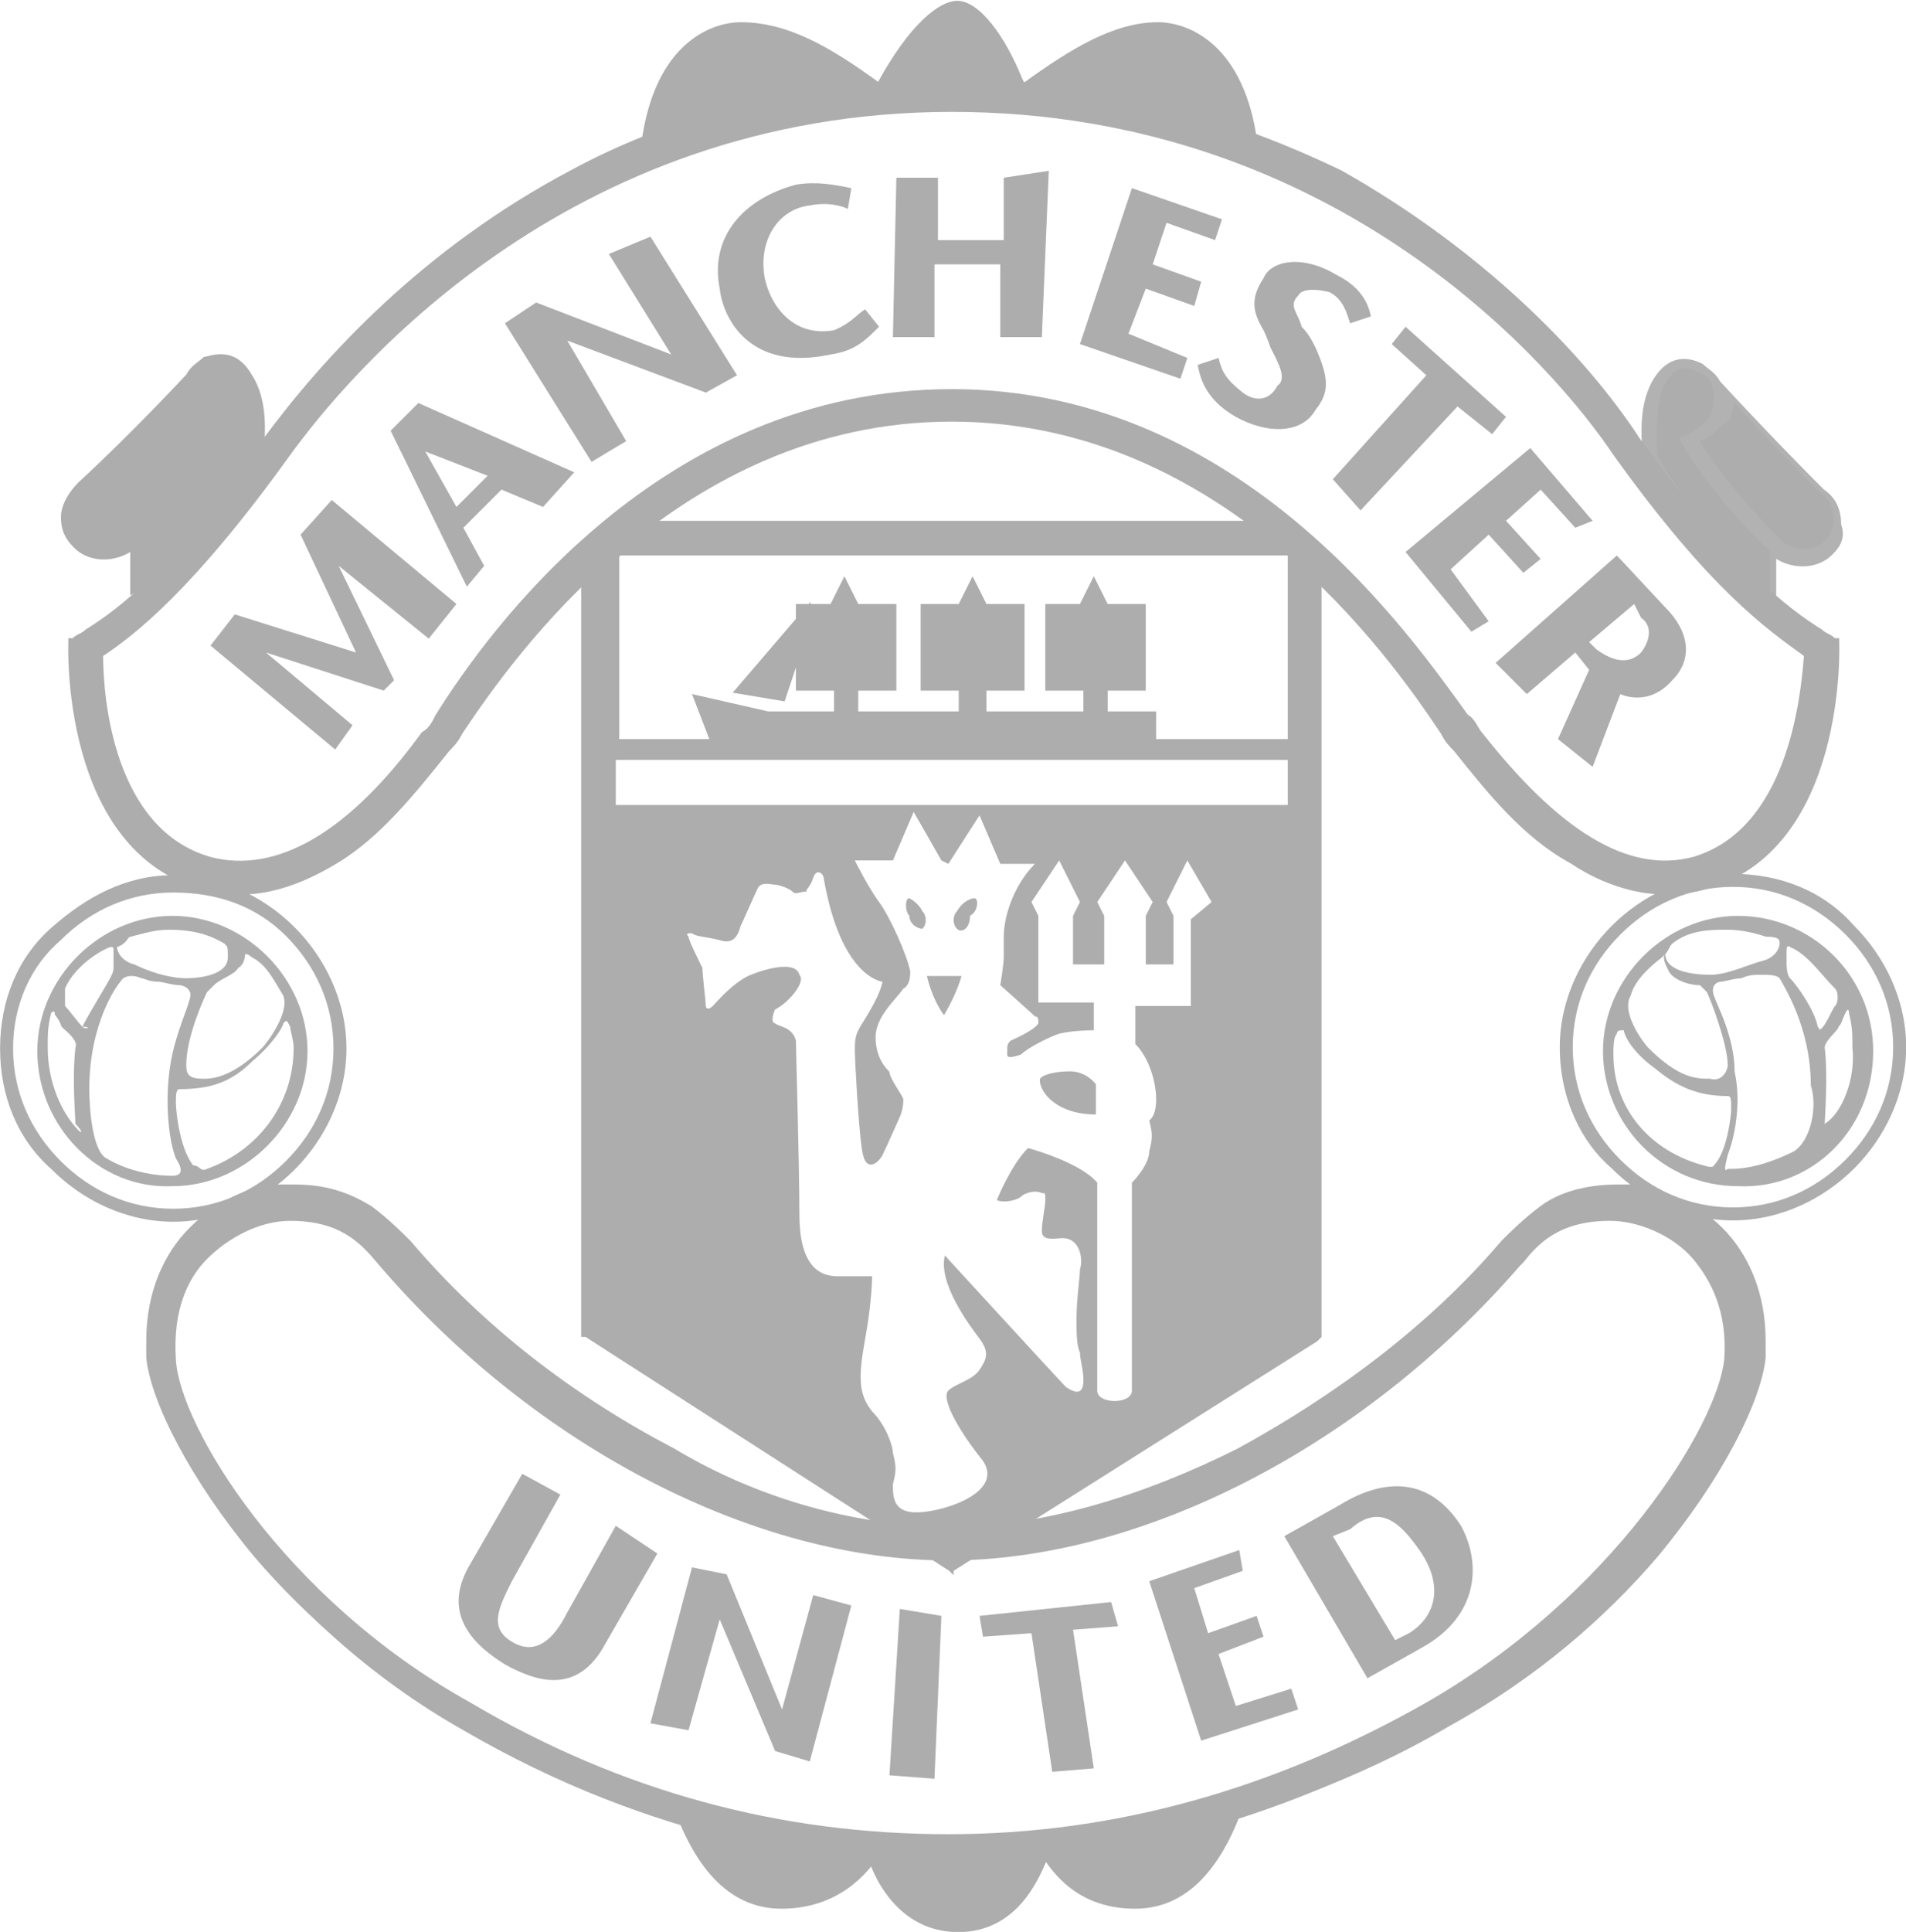 <?xml version="1.0" encoding="utf-8"?>
<!-- Generator: Adobe Illustrator 24.3.0, SVG Export Plug-In . SVG Version: 6.00 Build 0)  -->
<svg version="1.1"
	 id="svg2" inkscape:output_extension="org.inkscape.output.svg.inkscape" inkscape:version="0.45.1" sodipodi:docbase="C:\Documents and Settings\Tom Parry-Jones\Desktop" sodipodi:docname="Man_Utd_FC_.svg" sodipodi:version="0.32" xmlns:cc="http://web.resource.org/cc/" xmlns:dc="http://purl.org/dc/elements/1.1/" xmlns:inkscape="http://www.inkscape.org/namespaces/inkscape" xmlns:ns="http://creativecommons.org/ns#" xmlns:rdf="http://www.w3.org/1999/02/22-rdf-syntax-ns#" xmlns:sodipodi="http://sodipodi.sourceforge.net/DTD/sodipodi-0.dtd" xmlns:svg="http://www.w3.org/2000/svg"
	 xmlns="http://www.w3.org/2000/svg" xmlns:xlink="http://www.w3.org/1999/xlink" x="0px" y="0px" viewBox="0 0 380 385"
	 style="enable-background:new 0 0 380 385;" xml:space="preserve">
<style type="text/css">
	.st0{fill-rule:evenodd;clip-rule:evenodd;fill:#ADADAD;}
	.st1{fill-rule:evenodd;clip-rule:evenodd;fill:#ADADAD;fill-opacity:0.941;}
	.st2{fill:#ADADAD;}
</style>
<defs>
	
		<inkscape:perspective  id="perspective10" inkscape:persp3d-origin="372.04724 : 350.78739 : 1" inkscape:vp_x="0 : 526.18109 : 1" inkscape:vp_y="0 : 1000 : 0" inkscape:vp_z="744.09448 : 526.18109 : 1" sodipodi:type="inkscape:persp3d">
		</inkscape:perspective>
	
		<inkscape:perspective  id="perspective2410" inkscape:persp3d-origin="372.04724 : 350.78739 : 1" inkscape:vp_x="0 : 526.18109 : 1" inkscape:vp_y="0 : 1000 : 0" inkscape:vp_z="744.09448 : 526.18109 : 1" sodipodi:type="inkscape:persp3d">
		</inkscape:perspective>
</defs>
<sodipodi:namedview  bordercolor="#666666" borderopacity="1.0" gridtolerance="10000" guidetolerance="10" id="base" inkscape:current-layer="layer1" inkscape:cx="507.30657" inkscape:cy="195.83368" inkscape:document-units="px" inkscape:pageopacity="0.0" inkscape:pageshadow="2" inkscape:window-height="744" inkscape:window-width="1280" inkscape:window-x="-4" inkscape:window-y="-4" inkscape:zoom="1" objecttolerance="10" pagecolor="#ffffff" showgrid="false">
	</sodipodi:namedview>
<g>
	<g id="layer1" transform="translate(820.461, -248.475)" inkscape:groupmode="layer" inkscape:label="Layer 1">
		<g id="g2436" transform="matrix(0, 1.25, 1.25, 0, 115.771, 686.261)">
		</g>
		<g id="g2980" transform="matrix(6.906, 0, 0, 6.906, -1330.28, -3302.39)">
			<g id="g2448" transform="matrix(0, 1.25, 1.25, 0, 122.361, 600.05)">
				<path id="path2450" class="st0" d="M-25.9-14.6c0.5-0.2,1.8-0.7,1.8-2.1c0-1.6-1.7-2.1-1.8-2.1h-0.2c0,0,0.1,1.3,0.1,2.1
					c0,0.7-0.1,2-0.1,2.2L-25.9-14.6"/>
			</g>
			<g id="g2452" transform="matrix(0, 1.25, 1.25, 0, 130.591, 598.375)">
				<path id="path2454" class="st0" d="M-25.4-17.1v0.3c1-0.4,2.1-1.1,2.1-2.4s-0.8-1.9-1.3-2.2l-0.1-0.2
					C-24.6-21.7-24.7-19.4-25.4-17.1"/>
			</g>
			<g id="g2456" transform="matrix(0, 1.25, 1.25, 0, 105.757, 598.375)">
				<path id="path2458" class="st0" d="M-25.4-9.6v-0.3c1,0.4,2.1,1.1,2.1,2.4s-0.8,2-1.3,2.3l-0.1,0.1C-24.6-5.1-24.7-7.3-25.4-9.6
					"/>
			</g>
			<g id="g2460" transform="matrix(0, 1.25, 1.25, 0, 120.323, 600.268)">
				<path id="path2462" class="st0" d="M-26-14c0.3-0.2,0.3-0.4,0.3-0.6c0-0.1,0.1-0.3,0.3-0.3c0.1,0,0.3,0.1,0.3,0.3
					c0,0.5-0.6,0.8-0.9,0.9v0.3c0,0,1.5-0.5,1.5-1.8c0-1.3-1.4-1.8-1.4-1.8s0.1,1.1,0.1,1.7C-26-14.6-26-14.2-26-14"/>
			</g>
			<g id="g2464" transform="matrix(0, 1.25, 1.25, 0, 130.226, 598.958)">
				<path id="path2466" class="st0" d="M-25.6-17c0.2-0.8,0.4-1.4,0.6-2.8c0,0,0.1,0,0.1,0.3c0,0.1,0,0.1,0,0.2s0.1,0.2,0.2,0.2
					s0.2-0.1,0.2-0.4s-0.3-0.7-0.5-0.9c0,0,0.1-0.2,0.1-0.4c0,0,0.8,0.6,0.8,1.7C-24-17.7-25.2-17.2-25.6-17"/>
			</g>
			<g id="g2468" transform="matrix(0, 1.25, 1.25, 0, 128.515, 600.596)">
				<path id="path2470" class="st0" d="M-26.1-16.5c-0.2,0-0.4-0.1-0.5-0.2c0.1-0.5,0.2-1,0.3-1.7c0,0,0,0,0.1,0
					c0,0.1,0.1,0.1,0.1,0.3c0,0.1,0,0.1,0,0.2s0.1,0.2,0.2,0.2s0.2-0.1,0.2-0.4c0-0.1,0-0.2,0-0.2c0.1,0,0.3,0.1,0.4,0.2
					c0.1,0.2,0.1,0.4,0.1,0.6c0,0.4-0.1,0.7-0.3,1C-25.8-16.5-25.9-16.5-26.1-16.5"/>
			</g>
			<g id="g2472" transform="matrix(0, 1.25, 1.25, 0, 128.479, 600.596)">
				<path id="path2474" class="st0" d="M-26.1-16.5c-0.2,0-0.4-0.1-0.5-0.2c0.1-0.4,0.2-0.9,0.3-1.7h0.1c0,0.1,0.1,0.1,0.1,0.3
					c0,0.1,0,0.1,0,0.2s0.1,0.2,0.2,0.2s0.2-0.1,0.2-0.4c0-0.1,0-0.1,0-0.2c0.1,0.1,0.3,0.1,0.4,0.2c0,0.2,0.1,0.3,0.1,0.5
					c0,0.4-0.1,0.7-0.3,1C-25.8-16.5-25.9-16.5-26.1-16.5"/>
			</g>
			<g id="g2476" transform="matrix(0, 1.25, 1.25, 0, 128.479, 600.596)">
				<path id="path2478" class="st0" d="M-26.1-16.5c-0.2,0-0.4-0.1-0.5-0.2c0.1-0.4,0.2-0.9,0.3-1.7h0.1c0,0,0.1,0.1,0.1,0.3
					c0,0.1,0,0.1,0,0.2s0.1,0.2,0.2,0.2s0.2-0.1,0.2-0.4c0-0.1,0-0.1,0-0.2c0.1,0.1,0.3,0.1,0.4,0.2c0,0.2,0.1,0.3,0.1,0.5
					c0,0.4-0.1,0.7-0.3,1C-25.8-16.5-25.9-16.5-26.1-16.5"/>
			</g>
			<g id="g2480" transform="matrix(0, 1.25, 1.25, 0, 106.086, 598.958)">
				<path id="path2482" class="st0" d="M-25.6-9.7c0.2,0.8,0.4,1.4,0.6,2.8c0,0,0.1-0.1,0.1-0.3c0-0.1,0-0.1,0-0.2s0.1-0.2,0.2-0.2
					s0.2,0.1,0.2,0.4s-0.3,0.7-0.5,0.9c0,0,0.1,0.2,0.1,0.4c0,0,0.8-0.6,0.8-1.8C-24-9.1-25.2-9.5-25.6-9.7"/>
			</g>
			<g id="g2488" transform="matrix(0, 1.25, 1.25, 0, 117.92, 584.976)">
				<path id="path2490" class="st0" d="M-21.4-13.3c0,2.1-0.7,4.4-1.8,6.6C-24.4-4.5-26-2.3-28-0.6c-0.2,0.2-0.5,0.5-0.8,0.9
					s-0.5,1-0.5,1.8c0,0.1,0,0.2,0,0.3c0.1,0.7,0.4,1.5,1,2.1s1.5,1,2.6,1c0.1,0,0.3,0,0.4,0c1-0.1,2.8-1,4.6-2.5
					c1.4-1.2,2.8-2.8,3.9-4.8c1.3-2.2,2-4.4,2.5-6.3s0.6-3.7,0.6-5.1s-0.1-3.2-0.6-5.1s-1.2-4.1-2.5-6.3c-1.1-2-2.5-3.6-3.9-4.8
					c-1.8-1.5-3.6-2.4-4.6-2.5c-0.1,0-0.3,0-0.4,0c-1.1,0-2,0.4-2.6,1s-1,1.4-1,2.1c0,0.1,0,0.2,0,0.3c0,0.8,0.2,1.3,0.5,1.8
					c0.3,0.4,0.6,0.7,0.8,0.9c2,1.7,3.6,3.8,4.8,6.1C-22-17.7-21.4-15.4-21.4-13.3z M-21-13.3c0-2.2-0.7-4.5-1.8-6.7
					c-1.2-2.3-2.9-4.4-4.9-6.2c-0.2-0.2-0.5-0.4-0.7-0.8s-0.4-0.9-0.4-1.6c0-0.1,0-0.2,0-0.2c0.1-0.7,0.4-1.4,0.9-1.9
					c0.6-0.6,1.3-1,2.4-1c0.1,0,0.3,0,0.4,0c1,0.1,2.7,0.9,4.4,2.4c1.4,1.2,2.8,2.8,3.9,4.7c1.3,2.2,2,4.3,2.4,6.2
					c0.5,1.9,0.6,3.6,0.6,5s-0.1,3.1-0.6,5s-1.2,4-2.4,6.2c-1.1,1.9-2.5,3.5-3.9,4.7C-22.6,4.1-24.2,5-25.2,5c-0.1,0-0.3,0-0.4,0
					c-1,0-1.8-0.4-2.4-0.9c-0.5-0.6-0.9-1.3-0.9-1.9c0-0.1,0-0.1,0-0.2c0-0.7,0.2-1.2,0.4-1.6c0.2-0.4,0.5-0.6,0.7-0.8
					c2-1.8,3.7-3.9,4.9-6.2C-21.7-8.8-21-11.1-21-13.3"/>
			</g>
			<g id="g2500" transform="matrix(0, 1.25, 1.25, 0, 146.102, 562.763)">
				<path id="path2502" class="st0" d="M-14.7-21.8c-1.1,0-2.1,0.5-2.8,1.2s-1.2,1.7-1.2,2.8c0,1.1,0.4,2.1,1.2,2.8
					c0.7,0.7,1.7,1.2,2.8,1.2s2.1-0.5,2.8-1.2c0.7-0.7,1.2-1.7,1.2-2.8s-0.5-2.1-1.2-2.8C-12.5-21.3-13.5-21.8-14.7-21.8z
					 M-14.7-21.5c1,0,1.9,0.4,2.6,1.1s1.1,1.6,1.1,2.6s-0.4,1.9-1.1,2.6c-0.7,0.7-1.6,1.1-2.6,1.1s-1.9-0.4-2.6-1.1
					c-0.7-0.7-1.1-1.6-1.1-2.6s0.4-1.9,1.1-2.6S-15.7-21.5-14.7-21.5"/>
			</g>
			<g id="g2508" transform="matrix(0, 1.25, 1.25, 0, 73.825, 562.801)">
				<path id="path2510" class="st0" d="M-14.7,0c-1.1,0-2.1,0.4-2.8,1.2s-1.2,1.7-1.2,2.8s0.5,2.1,1.2,2.8S-15.8,8-14.7,8
					s2.1-0.5,2.8-1.2c0.7-0.7,1.2-1.7,1.2-2.8s-0.5-2.1-1.2-2.8C-12.6,0.4-13.6,0-14.7,0z M-14.7,0.3c1,0,1.9,0.4,2.6,1.1
					C-11.4,2.1-11,3-11,4s-0.4,1.9-1.1,2.6c-0.7,0.7-1.6,1.1-2.6,1.1s-1.9-0.4-2.6-1.1s-1-1.6-1-2.6s0.4-1.9,1.1-2.6
					C-16.6,0.7-15.7,0.3-14.7,0.3"/>
			</g>
			<g id="g2512" transform="matrix(0, 1.25, 1.25, 0, 156.225, 542.046)">
				<path id="path2514" class="st1" d="M-8.4-24.9h-1c0.2,0.3,0.3,0.9-0.1,1.3c-0.2,0.2-0.4,0.3-0.7,0.2c-0.3,0-0.6-0.1-0.8-0.4
					c-1.3-1.3-2.5-2.4-2.5-2.4c-0.2-0.1-0.3-0.3-0.4-0.4c-0.1-0.2-0.3-0.7,0.3-1.1s1.4-0.3,1.7-0.3l1.7,1.2
					C-9.8-26.3-8.7-25.2-8.4-24.9"/>
			</g>
			<g id="g2516" transform="matrix(0, 1.25, 1.25, 0, 104.338, 520.562)">
				<path id="path2518" class="st0" d="M-1.9-9.2C-2.4-7.7-2.8-6.3-3-4.4L-1.9-9.2"/>
			</g>
			<g id="g2520" transform="matrix(0, 1.25, 1.25, 0, 104.338, 520.562)">
				<path id="path2522" class="st0" d="M-1.9-9.2C-2.4-7.7-2.8-6.3-3-4.4l-0.2,0.3C-4-5.2-4.6-6.2-4.6-7.3c0-0.7,0.5-2,2.8-2.3
					L-1.9-9.2"/>
			</g>
			<g id="g2524" transform="matrix(0, 1.25, 1.25, 0, 131.501, 520.562)">
				<path id="path2526" class="st0" d="M-1.9-17.4c-0.5-1.5-0.9-2.9-1.1-4.8l-0.2-0.3c-0.8,1.1-1.4,2.1-1.4,3.1c0,0.7,0.5,2,2.8,2.3
					L-1.9-17.4"/>
			</g>
			<g id="g2528" transform="matrix(0, 1.25, 1.25, 0, 115.408, 517.905)">
				<path id="path2530" class="st0" d="M-1.1-12.5c0,0.3,0,1,0,1.3s0,1.1,0.1,1.3L-1.1-12.5"/>
			</g>
			<g id="g2532" transform="matrix(0, 1.25, 1.25, 0, 114.46, 518.195)">
				<path id="path2534" class="st0" d="M-1.2-12.3c-1.5,0.8-2,1.5-2,1.9c0,0.5,0.8,1.1,1.8,1.5l0.2,0.1v-0.4c-0.1-0.3-0.1-1-0.1-1.3
					s0-0.9,0-1.3L-1.2-12.3"/>
			</g>
			<g id="g2564" transform="matrix(0, 1.25, 1.25, 0, 101.351, 540.625)">
				<path id="path2566" class="st0" d="M-8-8.3H9.5L14.8,0L9.5,8.2H-7.9v0.3H9.6h0.1l0.1-0.1L15.1,0h0.1l-0.1-0.1L9.7-8.5v-0.1H-8
					V-8.3"/>
			</g>
			<g id="g2568" transform="matrix(0, 1.25, 1.25, 0, 134.559, 540.953)">
				<path id="path2570" class="st0" d="M-8.1-18.3C-8.1-18.4-8.1-18.3-8.1-18.3c-0.4-0.4-0.8-0.9-1-1.2l-0.3,0.2
					c0.3,0.4,0.7,0.9,1,1.2c0,0,0,0,0.1,0.1L-8.1-18.3"/>
			</g>
			<path id="path2572" class="st2" d="M92.3,529.2v0.4h17.9v-0.4H92.3z"/>
			<g id="g2574" transform="matrix(0, 1.25, 1.25, 0, 103.683, 538.877)">
				<path id="path2576" class="st0" d="M-7.4-9c0.1-0.2,0.3-0.4,0.5-0.6c0.2-0.3,0.4-0.5,0.5-0.6l-0.2-0.2c-0.1,0.1-0.3,0.3-0.5,0.6
					c-0.2,0.2-0.4,0.5-0.5,0.7L-7.4-9"/>
			</g>
			<g>
				<path class="st2" d="M110.2,529.5H92.3c-0.5,0.2-1.4,1-1.5,1.1v22l10.5,6.8l10.5-6.8v-21.9C111.4,530.5,110.8,529.8,110.2,529.5
					z M108.2,540.7v2.5h-1.6v1.1c0.4,0.4,0.6,1.1,0.6,1.6s-0.2,0.6-0.2,0.6c0.1,0.4,0.1,0.5,0,0.9c0,0.4-0.5,0.9-0.5,0.9v6
					c0,0.4-1,0.4-1,0v-6c-0.5-0.6-2-1-2-1c-0.5,0.5-0.9,1.5-0.9,1.5c0.2,0.1,0.6,0,0.7-0.1s0.4-0.2,0.6-0.1c0.1,0,0.1,0,0.1,0.2
					s-0.1,0.6-0.1,0.9s0.4,0.2,0.6,0.2c0.5,0,0.6,0.6,0.5,0.9c0,0.2-0.1,0.9-0.1,1.4c0,0.4,0,0.8,0.1,1c0,0.2,0.1,0.5,0.1,0.8
					c0,0.4-0.2,0.4-0.5,0.2c-0.2-0.2-3.5-3.8-3.5-3.8c-0.2,0.8,0.7,2,1,2.4s0.2,0.6,0,0.9s-0.7,0.4-0.9,0.6s0.2,1,0.9,1.9
					c0.8,0.9-0.7,1.5-1.6,1.6c-0.9,0.1-0.9-0.4-0.9-0.8c0.1-0.4,0.1-0.5,0-0.9c0-0.2-0.2-0.8-0.6-1.2c-0.4-0.5-0.4-1-0.2-2.1
					C99,551.7,99,551,99,551s-0.4,0-1,0c-0.6,0-1.1-0.4-1.1-1.8s-0.1-4.8-0.1-5c-0.1-0.4-0.5-0.4-0.6-0.5c-0.1,0-0.1-0.2,0-0.4
					c0.4-0.2,0.9-0.8,0.7-1c-0.1-0.4-0.9-0.2-1.4,0s-1,0.8-1.1,0.9s-0.2,0.1-0.2,0s-0.1-0.9-0.1-1.1c-0.1-0.2-0.4-0.8-0.4-0.9
					c-0.1-0.1,0-0.1,0.1-0.1c0.1,0.1,0.4,0.1,0.8,0.2c0.3,0.1,0.5,0,0.6-0.4c0.1-0.2,0.4-0.9,0.5-1.1s0.4-0.1,0.5-0.1
					s0.4,0.1,0.5,0.2s0.2,0,0.4,0c0-0.1,0.1-0.1,0.2-0.4s0.3-0.1,0.3,0c0.5,2.9,1.7,3,1.7,3c-0.1,0.5-0.6,1.2-0.7,1.4
					s-0.1,0.4-0.1,0.6s0.1,2.1,0.2,2.8c0.1,0.8,0.5,0.4,0.6,0.2c0.1-0.2,0.5-1.1,0.5-1.1s0.1-0.2,0.1-0.5c0-0.1-0.4-0.6-0.4-0.8
					c-0.1-0.1-0.4-0.4-0.4-1s0.6-1.1,0.8-1.4c0.2-0.1,0.2-0.4,0.2-0.5c-0.1-0.5-0.6-1.6-0.9-2s-0.7-1.2-0.7-1.2h1.1l0.6-1.4l0.8,1.4
					l0.2,0.1l0.9-1.4l0.6,1.4h1c-0.6,0.6-0.9,1.5-0.9,2.1v0.6c0,0.2-0.1,0.8-0.1,0.8s0.9,0.8,1,0.9c0.1,0,0.1,0.1,0.1,0.2
					c-0.1,0.2-0.8,0.5-0.8,0.5c-0.1,0.1-0.1,0.1-0.1,0.4c0,0.1,0.1,0.1,0.4,0c0.2-0.2,0.8-0.5,1.1-0.6c0.4-0.1,1-0.1,1-0.1v-0.8
					h-1.6v-2.5l-0.2-0.4l0.8-1.2l0.6,1.2l-0.2,0.4v1.4h0.9v-1.4l-0.2-0.4l0.8-1.2l0.8,1.2l-0.2,0.4v1.4h0.8v-1.4l-0.2-0.4l0.6-1.2
					l0.7,1.2L108.2,540.7z M111,537.4H91.6v-1.3H111V537.4z M111,535.5h-3.8v-0.8h-1.4v-0.6h1.1v-2.5h-1.1l-0.4-0.8l-0.4,0.8h-1v2.5
					h1.1v0.6h-2.8v-0.6h1.1v-2.5h-1.1l-0.4-0.8l-0.4,0.8h-1.1v2.5h1.1v0.6h-2.9v-0.6h1.1v-2.5h-1.1l-0.4-0.8l-0.4,0.8h-1v2.5h1.1
					v0.6H96l-2.2-0.5l0.5,1.3h-2.6v-5.3H111V535.5z"/>
			</g>
			<g id="g2590" transform="matrix(0, 1.25, 1.25, 0, 107.724, 546.16)">
				<path id="path2592" class="st0" d="M-9.6-10.2L-9.4-9l-1.8,0.6h-0.5L-9.6-10.2"/>
			</g>
			<g id="g2594" transform="matrix(0, 1.25, 1.25, 0, 113.476, 518.122)">
				<path id="path2596" class="st0" d="M-1.2-12c0.2-1.9,0.6-3,1.1-4.5c-0.6,0.1-1,0.3-1.4,0.5c0.3,0,0.7,0.3,0.7,0.8
					s-0.3,0.8-0.5,0.8s-0.5-0.1-0.5-0.4S-1.6-15-1.5-15s0.1-0.1,0.1-0.1c0-0.1-0.1-0.3-0.4-0.2s-0.5,0.5-0.5,0.9
					C-2.3-14.4-2.3-13.3-1.2-12"/>
			</g>
			<g id="g2598" transform="matrix(0, 1.25, 1.25, 0, 131.355, 520.271)">
				<path id="path2600" class="st0" d="M-1.8-17.4c-0.5-1.5-0.9-2.7-1.1-4.5C-3.5-21-4-20.2-4-19.4c0,0.5,0.2,0.8,0.5,0.9
					s0.4-0.1,0.4-0.2s-0.1-0.1-0.1-0.1c-0.1,0-0.3,0-0.3-0.3s0.3-0.4,0.5-0.4s0.5,0.3,0.5,0.9c0,0.5-0.3,0.8-0.7,0.8
					C-2.9-17.6-2.5-17.5-1.8-17.4"/>
			</g>
			<g id="g2602" transform="matrix(0, 1.25, 1.25, 0, 115.735, 517.431)">
				<path id="path2604" class="st0" d="M-1-12.6c0.1-0.1,0.1-0.1,0.2-0.1c0,0.3,0,1,0,1.3s0,1.1,0.1,1.2c-0.6-0.3-1.5-0.8-1.5-1.2
					c0-0.1,0-0.2,0.3-0.5c0,0,0.1,0,0.1,0.1c0,0.2,0.2,0.3,0.3,0.3c0.3,0,0.6-0.4,0.6-0.7S-1-12.6-1-12.6"/>
			</g>
			<g id="g2606" transform="matrix(0, 1.25, 1.25, 0, 83.582, 538.222)">
				<path id="path2608" class="st0" d="M-7.2-2.9l-1.7,1.2c-0.3,0-1.1,0.1-1.7-0.3C-11.3-2.4-11-3-11-3.1c0.1-0.1,0.2-0.3,0.4-0.4
					c0,0,1.3-1.2,2.5-2.5c0.2-0.2,0.5-0.4,0.8-0.4s0.5,0.1,0.7,0.3c0.4,0.4,0.3,1,0.1,1.3h1C-5.6-4.5-6.7-3.4-7.2-2.9"/>
			</g>
			<g id="g2614" transform="matrix(0, 1.25, 1.25, 0, 117.92, 533.088)">
				<path id="path2616" class="st0" d="M-5.7-13.3C-5.7-6.9-0.2-3,1.6-1.7C1.8-1.6,1.9-1.5,2-1.5C3-0.7,3.9,0.1,4.5,1
					s0.8,1.9,0.6,2.9C4.4,6.8,0.4,6.8-0.2,6.8c0-0.1-0.1-0.1-0.1-0.2c-0.6-0.8-1.5-2.1-4.5-4.2c-1.9-1.3-4.3-3.7-6-7
					C-12.1-7-13-9.9-13-13.3s0.9-6.4,2.1-8.7c1.7-3.3,4.1-5.6,6-6.9c3-2.1,3.9-3.4,4.5-4.2c0-0.1,0.1-0.1,0.1-0.2
					c0.6,0,4.6,0.1,5.3,2.9c0.3,1,0,2-0.6,2.9C3.9-26.7,3-25.9,2-25.2c-0.1,0.1-0.2,0.2-0.4,0.3C-0.2-23.6-5.7-19.7-5.7-13.3z
					 M-5.4-13.3c0-6.3,5.4-10.1,7.2-11.3c0.2-0.1,0.3-0.2,0.4-0.3c1-0.8,2-1.6,2.6-2.6s0.9-2,0.6-3.1c-0.9-3.3-5.7-3.1-5.7-3.1h-0.1
					v0.1c-0.1,0.1-0.1,0.2-0.2,0.3c-0.5,0.8-1.4,2-4.4,4.1c-1.9,1.4-4.4,3.7-6.2,7.1c-1.3,2.4-2.1,5.4-2.1,8.9s0.9,6.4,2.1,8.9
					C-9.4-1.1-7,1.3-5,2.6C-2,4.8-1.1,6-0.6,6.8C-0.5,6.9-0.5,7-0.4,7.1v0.1h0.1c0,0,4.8,0.2,5.7-3.1C5.7,3,5.4,1.9,4.8,1
					C4.2-0.1,3.2-0.9,2.2-1.7C2.1-1.8,2-1.9,1.8-2C0-3.2-5.4-7-5.4-13.3"/>
			</g>
			<g>
				<polygon class="st0" points="105.9,560.4 102.1,560.8 102.2,561.4 103.6,561.3 104.2,565.3 105.4,565.2 104.8,561.2 
					106.1,561.1 				"/>
				<polygon class="st0" points="99.5,565.4 100.8,565.5 101,560.8 99.8,560.6 				"/>
				<polygon class="st0" points="96.4,563.5 94.8,559.6 93.8,559.4 92.6,563.9 93.7,564.1 94.6,560.9 96.2,564.7 97.2,565 
					98.4,560.5 97.3,560.2 				"/>
				<path class="st0" d="M91.6,558.2l-1.4,2.5c-0.4,0.8-0.9,1.2-1.5,0.9c-0.8-0.4-0.5-1-0.1-1.8l1.4-2.5l-1.1-0.6l-1.5,2.6
					c-0.9,1.5,0.2,2.4,1,2.9c0.9,0.5,2.1,0.9,2.9-0.6l1.5-2.6L91.6,558.2z"/>
				<polygon class="st0" points="109.5,563.4 109,561.9 110.3,561.4 110.1,560.8 108.7,561.3 108.3,560 109.7,559.5 109.6,558.9 
					107,559.8 108.5,564.4 111.3,563.5 111.1,562.9 				"/>
				<path class="st0" d="M112.5,557.6l-1.6,0.9l2.4,4.1l1.6-0.9c1.6-0.9,1.7-2.4,1.1-3.5C115.1,556.8,113.8,556.8,112.5,557.6z
					 M114.5,561.3l-0.4,0.2l-1.8-3l0.5-0.2c0.9-0.8,1.5-0.1,2,0.6C115.5,559.9,115.3,560.8,114.5,561.3z"/>
				<path class="st0" d="M120.4,548.8c-1.9,0-2.6,1-3.1,1.5c-4.4,4.9-10.5,8.2-16,8.2s-11.6-3.4-16-8.2c-0.5-0.5-1.2-1.5-3.1-1.5
					s-4.3,1.6-4,4.8c0.3,2.2,3.5,7.4,9,10.5c5.5,3.2,10.6,3.9,14.1,3.9c3.5,0,8.6-0.8,14.1-3.9c5.5-3.2,8.8-8.2,9-10.5
					C124.8,550.5,122.3,548.8,120.4,548.8z M123.6,553.4c-0.2,1.9-3.2,6.8-8.6,9.9c-4.4,2.5-9,3.8-13.8,3.8c-4.8,0-9.4-1.2-13.8-3.8
					c-5.4-3-8.4-8-8.5-9.9c-0.1-1.5,0.4-2.4,0.9-2.9c0.6-0.6,1.5-1.1,2.4-1.1c1.4,0,2,0.6,2.5,1.2c4.6,5.4,11,8.6,16.5,8.6
					s11.9-3.2,16.5-8.5l0.1-0.1c0.4-0.5,1-1.2,2.5-1.2c0.8,0,1.8,0.4,2.4,1.1C123.2,551.1,123.7,552,123.6,553.4z"/>
			</g>
			<g>
				<polygon class="st0" points="91.4,521.5 93.2,524.4 89.3,522.9 88.4,523.5 90.9,527.5 91.9,526.9 90.2,524 94.2,525.5 95.1,525 
					92.6,521 				"/>
				<path class="st0" d="M97.9,523.7c-1.1,0.2-1.8-0.6-2-1.5c-0.2-1.1,0.4-2,1.3-2.1c0.5-0.1,0.9,0,1.1,0.1l0.1-0.6
					c-0.5-0.1-1-0.2-1.6-0.1c-1.5,0.4-2.5,1.5-2.2,3c0.1,0.9,0.9,2.4,3.2,1.9c0.7-0.1,1-0.4,1.4-0.8l-0.4-0.5
					C98.6,523.2,98.4,523.5,97.9,523.7z"/>
				<polygon class="st0" points="108.3,523 108.5,522.3 107.1,521.8 107.5,520.6 108.9,521.1 109.1,520.5 106.5,519.6 105,524.1 
					107.9,525.1 108.1,524.5 106.4,523.8 106.9,522.5 				"/>
				<polygon class="st0" points="102.8,521.1 100.9,521.1 100.9,519.3 99.7,519.3 99.6,523.9 100.8,523.9 100.8,521.8 102.7,521.8 
					102.7,523.9 103.9,523.9 104.1,519.1 102.8,519.3 				"/>
				<path class="st0" d="M85.1,526.6l2.2,4.5l0.5-0.6l-0.6-1.1l1.1-1.1l1.2,0.5l0.9-1l-4.5-2L85.1,526.6z M87.9,527.9l-0.9,0.9
					l-0.9-1.6L87.9,527.9z"/>
				<polygon class="st0" points="82.5,529.6 84.1,533 80.6,531.9 79.9,532.8 83.5,535.8 84,535.1 81.5,533 84.9,534.1 85.2,533.8 
					83.6,530.5 86.2,532.6 87,531.6 83.4,528.6 				"/>
				<path class="st0" d="M126.7,532.8c-1-0.8-2.6-1.6-5.5-5.8s-9.5-10.2-19.8-10.2c-10.3,0-16.9,6.1-19.8,10.2
					c-3,4.2-4.6,5.1-5.5,5.8c0,0-0.2,5.9,3.7,6.9c2.8,0.6,5-1.4,7-3.9c0.8-1.5,5.8-9.6,14.4-9.6s13.6,8.1,14.6,9.5
					c1.9,2.6,4.2,4.6,7,4C126.8,538.6,126.7,532.8,126.7,532.8z M122.7,538.9c-1.9,0.5-3.9-0.8-6.1-3.6c-0.1-0.1-0.2-0.4-0.4-0.5
					c-1.6-2.2-6.5-9.4-14.9-9.4s-13.4,7-14.9,9.4c-0.1,0.2-0.2,0.4-0.4,0.5c-2.1,2.9-4.2,4.1-6.1,3.6c-2.8-0.8-3.1-4.6-3.1-5.8
					c0.9-0.6,2.6-1.9,5.4-5.8c1.6-2.2,7.9-9.9,19.1-9.9s17.5,7.5,19.1,9.9c2.8,3.9,4.4,5,5.5,5.8
					C125.8,534.4,125.4,538.1,122.7,538.9z"/>
				<polygon class="st0" points="117.8,530.7 118.3,530.3 117.3,529.2 118.3,528.3 119.3,529.4 119.8,529.2 118,527.1 114.4,530.1 
					116.3,532.4 116.8,532.1 115.7,530.6 116.8,529.6 				"/>
				<path class="st0" d="M120.5,530.2l-3.5,3.1l0.9,0.9l1.4-1.2l0.4,0.5l-0.9,2l1,0.8l0.8-2.1c0,0,0.8,0.4,1.5-0.4
					c0.6-0.6,0.5-1.4-0.2-2.1L120.5,530.2z M121.2,533c-0.4,0.4-0.9,0.2-1.3-0.1l-0.2-0.2l1.3-1.1l0.2,0.4
					C121.5,532.2,121.5,532.6,121.2,533z"/>
				<path class="st0" d="M112.2,522.6c0.4,0.2,0.5,0.6,0.6,0.9l0.6-0.2c-0.1-0.5-0.4-0.9-1-1.2c-1-0.6-1.9-0.4-2.1,0.1
					c-0.4,0.6-0.3,1,0,1.5c0,0,0.1,0.2,0.2,0.5c0.2,0.4,0.5,0.9,0.2,1.1c-0.2,0.4-0.6,0.5-1,0.2c-0.5-0.4-0.6-0.6-0.7-1l-0.6,0.2
					c0.1,0.6,0.4,1.1,1.1,1.5c0.9,0.5,1.9,0.5,2.3-0.2c0.4-0.5,0.4-0.9,0-1.8c-0.1-0.2-0.2-0.4-0.4-0.6c-0.1-0.4-0.4-0.6-0.1-0.9
					C111.4,522.5,111.8,522.5,112.2,522.6z"/>
				<polygon class="st0" points="116.9,526.7 117.3,526.2 114.4,523.6 114,524.1 115,525 112.3,528 113.1,528.9 115.9,525.9 				"/>
			</g>
			<g id="g2662" transform="matrix(0, 1.25, 1.25, 0, 150.544, 535.2)">
				<path id="path2664" class="st0" d="M-6.3-23.1c-0.2,0-1.2-0.1-1.7,0.2c-0.5,0.3-0.3,0.6-0.2,0.8c0,0.1,0.2,0.3,0.5,0.3
					c0.1,0,0.4,0,0.5-0.1c0.3-0.2,0.5-0.7,0.5-0.7s1.3,0.7,2.6,2.1h0.9C-5.1-22.5-6.3-23.1-6.3-23.1"/>
			</g>
			<g id="g2666" transform="matrix(0, 1.25, 1.25, 0, 152.51, 534.653)">
				<path id="path2668" class="st0" d="M-6.2-23.7c0.3,0.2,1.1,0.7,2.3,1.9c0.2,0.2,0.3,0.7,0,1c-0.1,0.1-0.3,0.2-0.5,0.2
					s-0.5-0.1-0.6-0.3c-0.2-0.2-1.3-1.3-2.1-2c0.1,0,0.4-0.1,0.4-0.1C-6.5-23.3-6.3-23.4-6.2-23.7"/>
			</g>
			<g id="g2670" transform="matrix(0, 1.25, 1.25, 0, 80.305, 541.208)">
				<path id="path2672" class="st0" d="M-8.1-2H-9c-1.3,1.4-2.6,2.1-2.6,2.1s-0.2-0.5-0.5-0.7c-0.2-0.1-0.4-0.2-0.5-0.1
					c-0.3,0-0.4,0.2-0.4,0.3c-0.1,0.2-0.2,0.5,0.2,0.8c0.5,0.4,1.4,0.3,1.7,0.2C-11.2,0.6-10-0.1-8.1-2"/>
			</g>
			<g id="g2674" transform="matrix(0, 1.25, 1.25, 0, 83.438, 534.653)">
				<path id="path2676" class="st0" d="M-6.2-2.9C-5.8-3.1-5-3.6-3.9-4.8c0.2-0.2,0.3-0.7,0-1C-4-5.9-4.2-5.9-4.4-5.9
					c-0.2,0-0.5,0.1-0.6,0.3c-0.2,0.2-1.3,1.3-2.1,2c0.1,0,0.4,0.1,0.4,0.1C-6.5-3.4-6.3-3.2-6.2-2.9"/>
			</g>
			<path class="st0" d="M78.8,540.6c-2.1,0-3.9,1.8-3.9,3.9c0,2.2,1.8,4,3.9,3.9c2.1,0,3.9-1.8,3.9-3.9S80.9,540.6,78.8,540.6z
				 M80.7,542.1c0.2-0.1,0.2-0.4,0.2-0.4c0.1,0,0.2,0.1,0.2,0.1c0.4,0.2,0.6,0.6,0.9,1.1c0.2,0.5-0.5,1.4-0.6,1.5
				c-0.9,0.9-1.5,0.9-1.7,0.9c-0.4,0-0.5-0.1-0.5-0.4c0-0.8,0.5-1.9,0.6-2.1c0.1-0.1,0.2-0.2,0.2-0.2
				C80.2,542.4,80.6,542.3,80.7,542.1z M77.6,541.2c0.4-0.1,0.7-0.2,1.1-0.2c0.6,0,1.1,0.1,1.6,0.4c0.1,0.1,0.1,0.1,0.1,0.4
				c0,0.5-0.8,0.6-1.2,0.6c-0.5,0-1.1-0.2-1.5-0.4c-0.4-0.1-0.5-0.4-0.5-0.5C77.5,541.4,77.5,541.2,77.6,541.2z M76.1,546.8
				c-0.5-0.5-0.9-1.4-0.9-2.4c0-0.4,0-0.6,0.1-1c0,0,0.1-0.1,0.1,0s0.1,0.1,0.2,0.4c0.1,0.1,0.5,0.4,0.4,0.6c-0.1,0.9,0,2,0,2.2
				C76.2,546.8,76.2,546.9,76.1,546.8z M76.2,543.8c-0.1-0.1-0.4-0.5-0.5-0.6c0-0.1,0-0.4,0-0.5c0.2-0.5,0.8-1,1.3-1.2
				c0.1,0,0.1,0,0.1,0.1s0,0.2,0,0.4s0,0.2-0.1,0.4s-0.6,1-0.8,1.4C76.5,543.8,76.3,543.9,76.2,543.8z M78.8,548.1
				c-0.7,0-1.4-0.2-1.9-0.5c-0.4-0.2-0.5-1.4-0.5-2c0-1.9,0.8-3,0.9-3.1c0.1-0.2,0.4-0.2,0.6-0.1c0.1,0,0.2,0.1,0.5,0.1
				c0.1,0,0.4,0.1,0.6,0.1c0.1,0,0.4,0.1,0.3,0.4c-0.1,0.4-0.5,1.2-0.6,2.2c-0.1,0.9,0,1.9,0.2,2.4
				C79.1,547.9,79.1,548.1,78.8,548.1z M79.8,547.9c-0.2,0.1-0.2-0.1-0.4-0.1c-0.4-0.5-0.5-1.6-0.5-1.8s0-0.4,0.1-0.4
				c0.9,0,1.5-0.2,2.1-0.8c0.6-0.5,0.9-1,0.9-1.1c0.1-0.1,0.1-0.1,0.2,0.1c0,0.1,0.1,0.4,0.1,0.6C82.3,546.1,81.2,547.4,79.8,547.9z
				"/>
			<path class="st0" d="M124,540.6c-2.1,0-3.9,1.8-3.9,3.9s1.7,3.9,3.9,3.9c2.1,0.1,3.9-1.6,3.9-3.9
				C127.9,542.3,126.1,540.6,124,540.6z M122.1,541.4c0.5-0.4,1.1-0.4,1.6-0.4c0.4,0,0.8,0.1,1.1,0.2c0.4,0,0.4,0.1,0.4,0.2
				s-0.1,0.4-0.5,0.5s-1,0.4-1.5,0.4c-0.5,0-1.3-0.1-1.3-0.6C122,541.6,122,541.5,122.1,541.4z M120.9,542.9
				c0.1-0.4,0.5-0.8,0.9-1.1c0,0,0,0,0.1-0.1c0,0,0.1,0,0.1,0c0,0-0.1,0-0.1,0c-0.1,0.1,0,0.3,0.1,0.5c0.1,0.2,0.5,0.4,0.9,0.4
				c0,0,0.1,0.1,0.2,0.2c0.1,0.2,0.6,1.5,0.6,2.1c0,0.2-0.2,0.5-0.5,0.4c-0.4,0-0.9,0-1.8-0.9C121.3,544.3,120.6,543.4,120.9,542.9z
				 M123,547.8c-1.5-0.4-2.6-1.6-2.6-3.2c0-0.2,0-0.5,0.1-0.6c0-0.1,0.1-0.1,0.2-0.1c0,0.1,0.2,0.6,0.9,1.1c0.6,0.5,1.2,0.8,2.1,0.8
				c0.1,0,0.1,0.1,0.1,0.4c0,0.1-0.1,1.2-0.5,1.6C123.3,547.8,123.3,547.9,123,547.8z M125.6,547.4c-0.4,0.2-1.1,0.5-1.8,0.5
				c0,0,0,0-0.1,0c-0.1,0.1-0.1,0,0-0.4c0.2-0.5,0.4-1.5,0.2-2.4c0-1-0.5-1.9-0.6-2.2s0.1-0.4,0.2-0.4s0.4-0.1,0.6-0.1
				c0.2-0.1,0.4-0.1,0.5-0.1c0.3,0,0.5,0,0.6,0.1c0.1,0.2,0.9,1.4,0.9,3.1C126.3,546.1,126.1,547.1,125.6,547.4z M126.3,543.9
				c0.1,0,0-0.1,0-0.1c-0.1-0.5-0.6-1.2-0.8-1.4c-0.1-0.1-0.1-0.4-0.1-0.4c0-0.1,0-0.2,0-0.4s0.1-0.1,0.1-0.1
				c0.5,0.2,0.9,0.8,1.3,1.2c0.1,0.1,0.1,0.4,0,0.5S126.5,543.9,126.3,543.9z M126.5,546.6c0-0.1,0.1-1.4,0-2.2
				c0-0.2,0.4-0.5,0.4-0.6c0.1-0.1,0.1-0.2,0.2-0.4s0.1,0,0.1,0c0.1,0.4,0.1,0.6,0.1,1C127.4,545.3,127,546.3,126.5,546.6z"/>
		</g>
	</g>
	<g>
		<path class="st2" d="M188.2,202.3c2.6-4.3,3.5-7.8,3.5-7.8h-6.9C184.8,194.5,185.7,198.9,188.2,202.3z"/>
		<path class="st2" d="M194.3,179c-0.9,0-2.6,0.9-3.5,2.6c-0.9,0.9-0.9,2.6,0,3.5s2.6,0,2.6-2.6C195.1,181.6,195.1,179,194.3,179z"
			/>
		<path class="st2" d="M181.3,179c-0.9,0-0.9,2.6,0,3.5c0,1.7,1.7,2.6,2.6,2.6c0.9-0.9,0.9-2.6,0-3.5
			C183.1,179.9,181.3,179,181.3,179z"/>
		<path class="st2" d="M213.3,213.5c-3.5,0-6,0.9-6,1.7c0,2.6,3.5,6.9,11.2,6.9v-6C218.5,216.1,216.7,213.5,213.3,213.5z"/>
	</g>
</g>
</svg>
